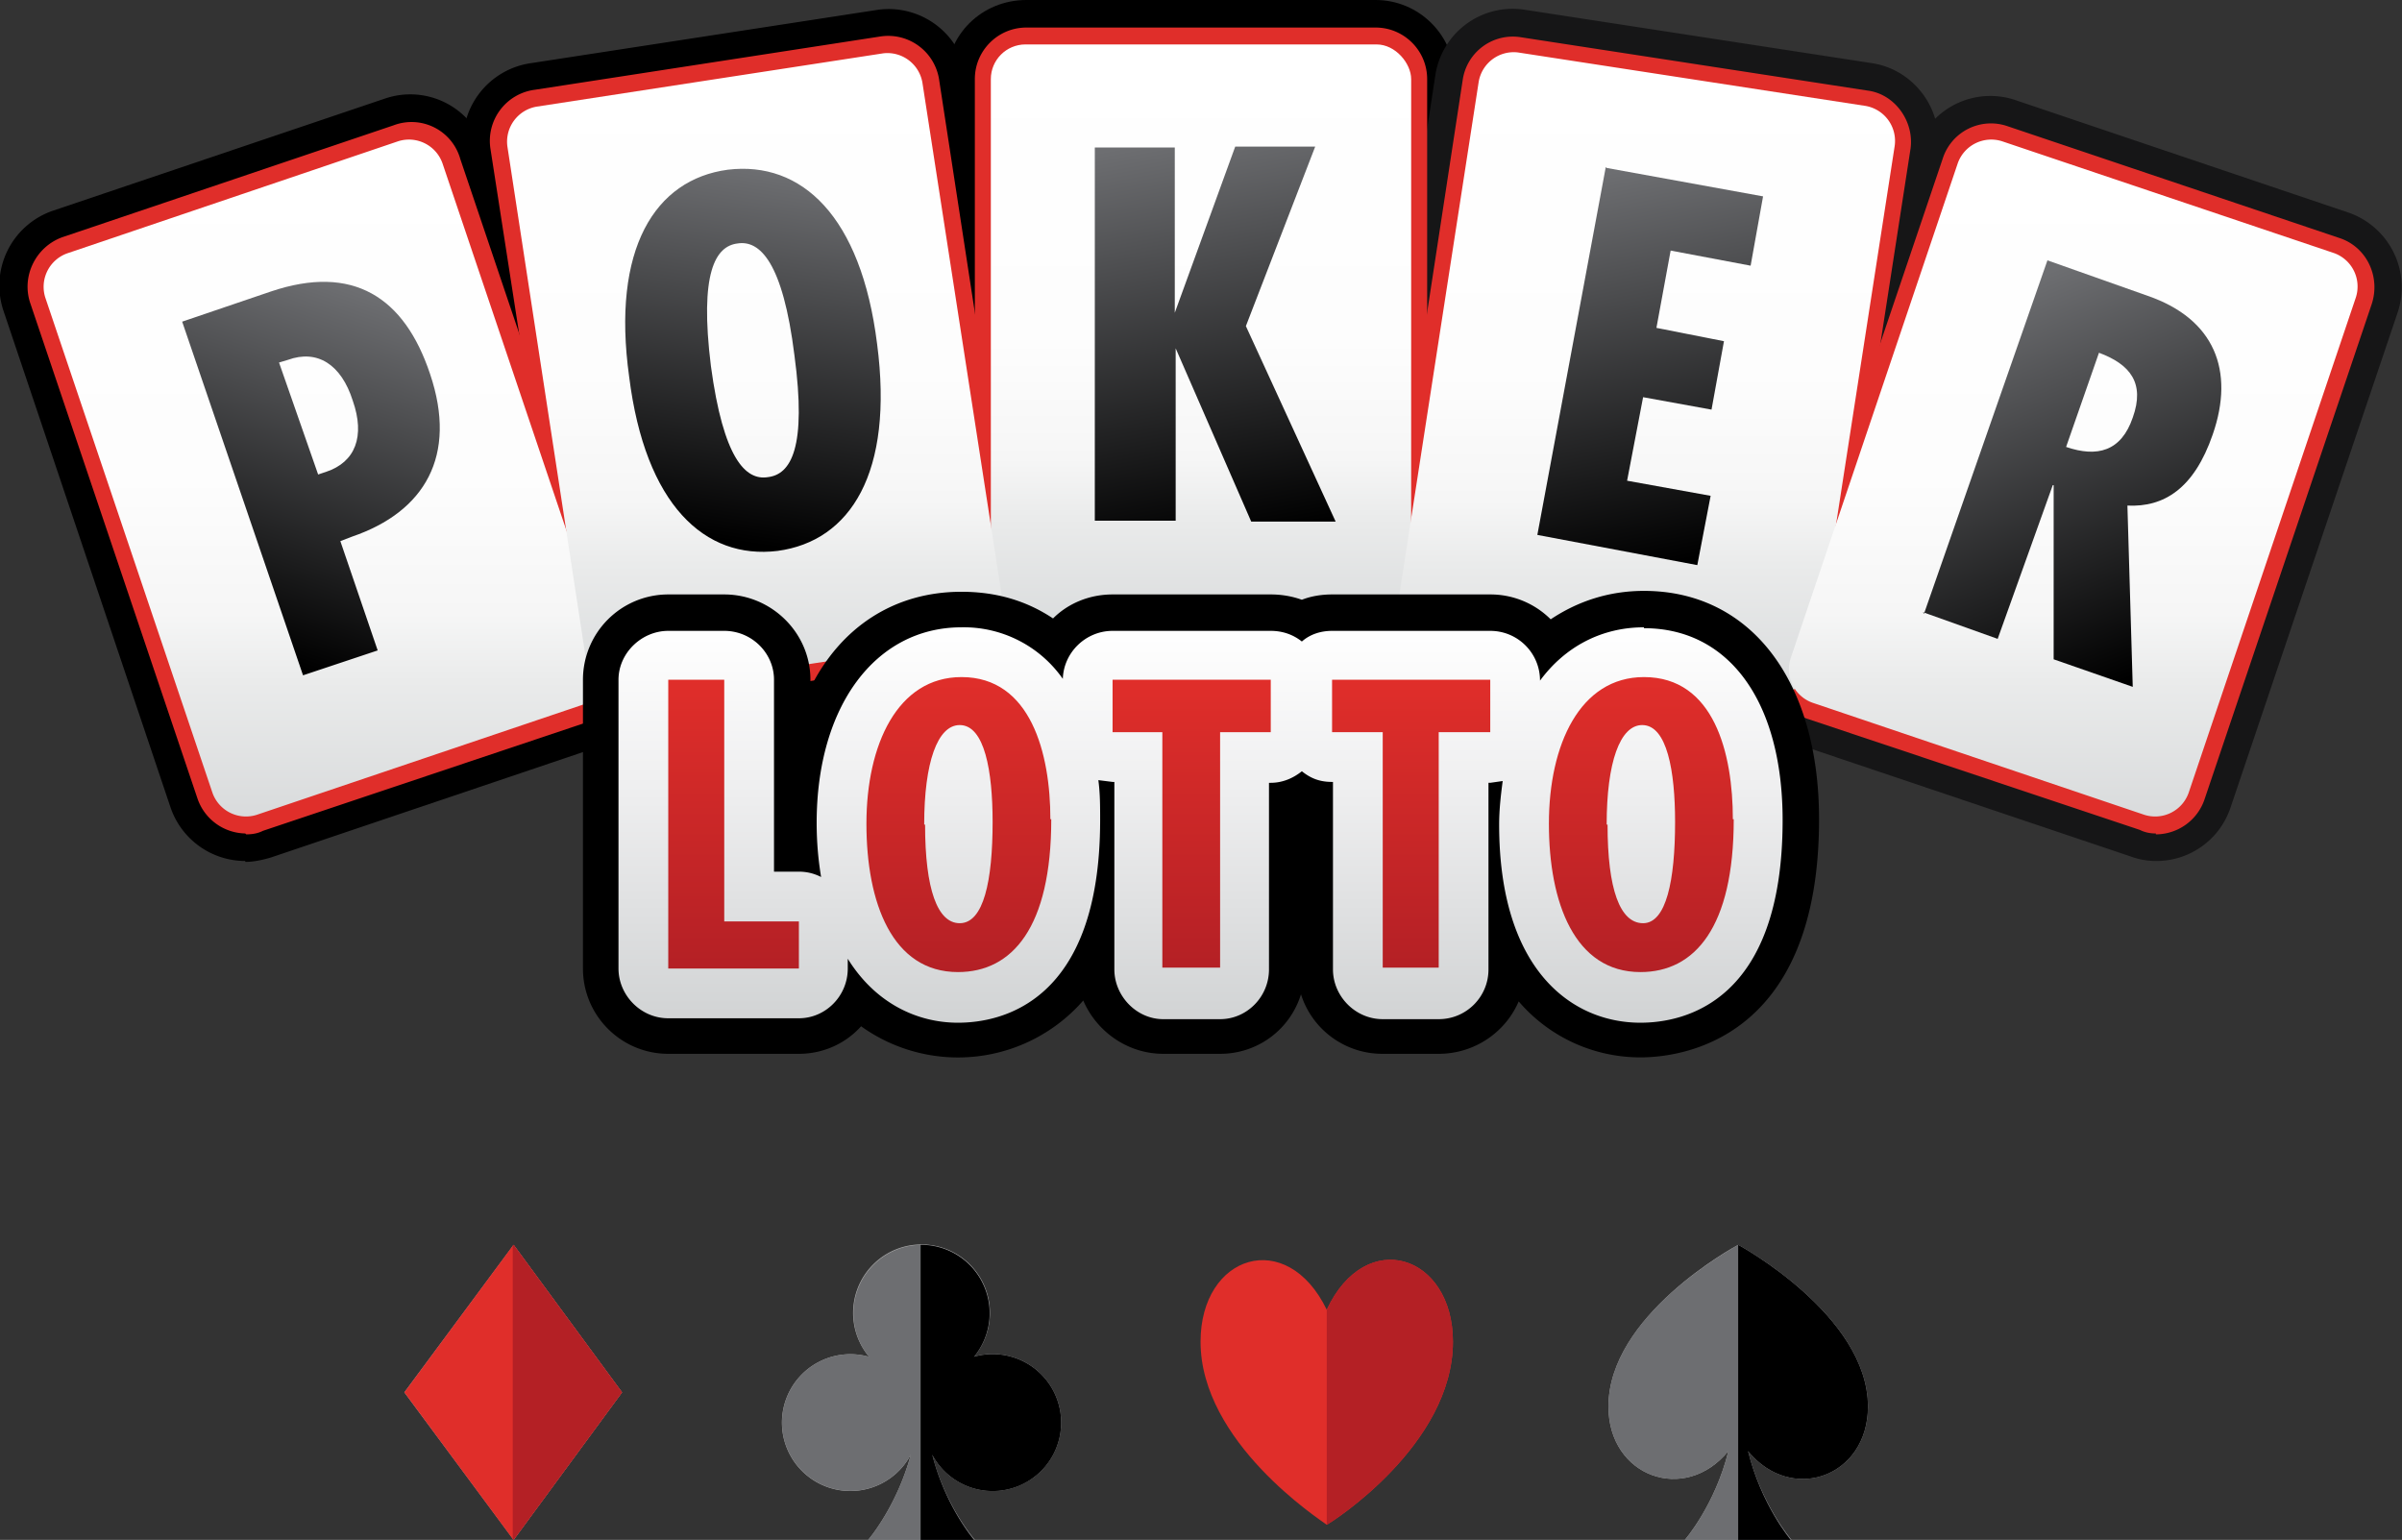 <svg xmlns="http://www.w3.org/2000/svg" xmlns:xlink="http://www.w3.org/1999/xlink" viewBox="116.2 130.1 270.3 173.3"><rect x="116.2" y="130.1" width="270.3" height="173.3" fill="#333333" stroke="none"/><defs><linearGradient id="a" x1="73.1" x2="73.1" y1="51.8" y2="128" gradientUnits="userSpaceOnUse"><stop offset="0" stop-color="#fff"/><stop offset=".5" stop-color="#fdfdfd"/><stop offset=".7" stop-color="#f6f6f6"/><stop offset=".8" stop-color="#eaebeb"/><stop offset="1" stop-color="#d9dbdc"/><stop offset="1" stop-color="#d1d3d4"/></linearGradient><linearGradient xlink:href="#a" id="d" x1="171.4" x2="171.4" y1="41.1" y2="107.7"/><linearGradient xlink:href="#a" id="e" x1="121.1" x2="121.1" y1="42.1" y2="114"/><linearGradient xlink:href="#a" id="f" x1="221.5" x2="221.5" y1="42.1" y2="114"/><linearGradient xlink:href="#a" id="g" x1="269.5" x2="269.5"/><linearGradient id="b" x1="260.6" x2="277.5" y1="69.2" y2="111.7" gradientUnits="userSpaceOnUse"><stop offset="0" stop-color="#6d6e71"/><stop offset="1"/></linearGradient><linearGradient xlink:href="#b" id="h" x1="75.2" x2="61.8" y1="68.5" y2="108.4"/><linearGradient xlink:href="#b" id="i" x1="124" x2="117.9" y1="55.7" y2="96.9"/><linearGradient xlink:href="#b" id="j" x1="168" x2="175.9" y1="51.8" y2="96.6"/><linearGradient xlink:href="#b" id="k" x1="217.7" x2="226.1" y1="55.5" y2="99"/><linearGradient id="l" x1="171.3" x2="171.3" y1="106.7" y2="151.1" gradientUnits="userSpaceOnUse"><stop offset="0" stop-color="#fff"/><stop offset=".4" stop-color="#efeff0"/><stop offset="1" stop-color="#d1d3d4"/></linearGradient><linearGradient id="c" x1="118.7" x2="118.7" y1="112.6" y2="145.1" gradientUnits="userSpaceOnUse"><stop offset="0" stop-color="#e02e2a"/><stop offset="1" stop-color="#b42025"/></linearGradient><linearGradient xlink:href="#c" id="m" x1="144.1" x2="144.1" y1="112.3" y2="145.5"/><linearGradient xlink:href="#c" id="n" x1="170.3" x2="170.3"/><linearGradient xlink:href="#c" id="o" x1="195" x2="195"/><linearGradient xlink:href="#c" id="p" x1="220.9" x2="220.9" y1="112.3" y2="145.5"/></defs><g style="isolation:isolate" transform="translate(80 94)"><path d="M185.5 183.5c-4.5-9.3-14.2-6.2-14.2 3.6 0 11.3 13.4 20 14.2 20.6.6-.3 14.2-9 14.2-20.6 0-9.8-9.8-13-14.2-3.6Z" class="ak" style="fill:#e02e2a"/><path d="M185.5 207.7c.6-.3 14.2-9 14.2-20.6 0-9.8-9.8-13-14.2-3.6v24.2Z" class="aq" style="fill:#b42025"/><path d="M231.8 176.2c-.6.3-14.6 8-14.6 18.2 0 7.9 8.6 11 13.5 5-1.5 6.1-4.9 10-4.9 10h12s-3.4-3.9-4.9-10c4.9 6 13.5 2.9 13.5-5 0-10.3-14.6-18.2-14.6-18.2Z" class="ad" style="fill:#aeaeae"/><path d="M231.8 176.2c-.8.5-14.6 8-14.6 18.2 0 7.9 8.6 11 13.5 5-1.5 6.1-4.9 10-4.9 10h12s-3.4-3.9-4.9-10c4.9 6 13.5 2.9 13.5-5 0-10.3-14.6-18.2-14.6-18.2Z" class="al" style="fill:#6d6e71"/><path d="M232 209.4h5.7s-3.3-3.9-4.8-10c4.9 6 13.5 2.9 13.5-5 0-10.3-14.6-18.2-14.6-18.2v33.2h.1Z"/><path d="m94 176.2-12.3 16.6L94 209.4l12.2-16.6L94 176.2z" class="ad" style="fill:#aeaeae"/><path d="m94 176.2-.1.1-12.2 16.5 12.2 16.5.1.1 12.2-16.6L94 176.2z" class="ak" style="fill:#e02e2a"/><path d="m94 209.4 12.2-16.6L94 176.2l-.1.1v33l.1.1z" class="aq" style="fill:#b42025"/><path d="M147.9 188.5c-.8 0-1.4.1-2.1.3a7.7 7.7 0 1 0-11.8 0 7.7 7.7 0 1 0 4.7 11c-1.6 5.9-4.8 9.6-4.8 9.6h12s-3.3-3.7-4.8-9.6a7.7 7.7 0 1 0 6.8-11.3Z" class="ad" style="fill:#aeaeae"/><path d="M147.9 188.5c-.8 0-1.4.1-2.1.3a7.7 7.7 0 0 0-6-12.6 7.7 7.7 0 0 0-5.8 12.6 7.7 7.7 0 0 0-9.8 7.4 7.7 7.7 0 0 0 14.5 3.6c-1.6 5.9-4.8 9.6-4.8 9.6h12s-3.3-3.7-4.8-9.6a7.7 7.7 0 1 0 6.8-11.3Z" class="al" style="fill:#6d6e71"/><path d="M140 209.4h5.8s-3.2-3.7-4.7-9.6a7.7 7.7 0 1 0 4.7-11 7.7 7.7 0 0 0-6-12.6v33.2h.2Z"/><rect width="47.3" height="66.7" x="147.7" y="41.1" class="w" rx="3.9" ry="3.9" style="fill:#fff"/><path d="M191 112.7h-39.3c-5 0-9-4-9-8.9V45c0-5 4-8.9 9-8.9H191c4.9 0 8.9 4 8.9 8.9v58.8c0 5-4 8.9-9 8.9Zm-38.3-10H190V46h-37.3v56.8Z"/><path d="M149 103.6a4 4 0 0 1-3.3 4.4l-39 6a4 4 0 0 1-4.5-3.3l-8.9-58.1a4 4 0 0 1 3.3-4.5l39-6a4 4 0 0 1 4.4 3.3l9 58.2Z" class="w" style="fill:#fff"/><path d="M106 119a8.8 8.8 0 0 1-8.7-7.5l-8.9-58.2A8.9 8.9 0 0 1 96 43.2l39-6a8.9 8.9 0 0 1 10 7.5l9 58.1a8.9 8.9 0 0 1-7.5 10.1l-39 6a9 9 0 0 1-1.3.1Zm-7.6-66.2L107 109l36.9-5.6-8.6-56.1-37 5.6Z"/><path d="M104.9 110.2a4 4 0 0 1-2.5 5l-37.3 12.6a4 4 0 0 1-5-2.5L41.3 69.6a4 4 0 0 1 2.5-5L81 52a4 4 0 0 1 5 2.5l18.8 55.7Z" class="w" style="fill:#fff"/><path d="M63.8 133a8.9 8.9 0 0 1-8.4-6L36.6 71.1a8.9 8.9 0 0 1 5.6-11.3l37.3-12.6A8.8 8.8 0 0 1 90.8 53l18.8 55.7A8.8 8.8 0 0 1 104 120l-37.3 12.6c-1 .3-2 .5-2.9.5ZM46.3 69l18.2 53.8 35.4-12L81.7 57 46.3 69Z"/><path d="M193.7 103.6a4 4 0 0 0 3.3 4.4l39 6a4 4 0 0 0 4.4-3.3l9-58.1A4 4 0 0 0 246 48l-39-6a4 4 0 0 0-4.4 3.3l-9 58.2Z" class="w" style="fill:#fff"/><path d="m236.5 119-1.3-.1-39-6a8.8 8.8 0 0 1-7.4-10.1l8.9-58.1a8.8 8.8 0 0 1 10.1-7.5l39 6c4.8.7 8.2 5.3 7.4 10.1l-8.9 58.2a8.8 8.8 0 0 1-8.8 7.5Zm-37.8-15.7 37 5.6 8.6-56-37-5.7-8.6 56.1Z" class="x" style="fill:#161617"/><path d="M237.7 110.2a4 4 0 0 0 2.5 5l37.3 12.6a4 4 0 0 0 5-2.5l18.8-55.7a4 4 0 0 0-2.4-5L261.5 52a4 4 0 0 0-5 2.5l-18.8 55.7Z" class="w" style="fill:#fff"/><path d="M278.8 133c-1 0-2-.2-2.8-.5l-37.4-12.6a8.8 8.8 0 0 1-5.6-11.3L251.8 53a8.8 8.8 0 0 1 11.3-5.6L300.4 60a8.9 8.9 0 0 1 5.6 11.3l-18.8 55.7a8.8 8.8 0 0 1-8.4 6Zm-36-22.2 35.4 12L296.3 69 261 57l-18.1 53.8Z" class="x" style="fill:#161617"/><rect width="47.3" height="66.7" x="147.7" y="41.1" class="z" rx="3.9" ry="3.9" style="fill:#a7a9ac"/><path d="M191 109.6h-39.3a5.8 5.8 0 0 1-5.8-5.8V45c0-3.2 2.6-5.8 5.8-5.8H191c3.2 0 5.8 2.6 5.8 5.8v58.8c0 3.2-2.6 5.8-5.8 5.8Zm-39.3-66.7a2 2 0 0 0-2.1 2v59c0 1 1 2 2 2h39.5c1.1 0 2-1 2-2v-59c0-1-.9-2-2-2h-39.4Z" class="ak" style="fill:#e02e2a"/><path d="M149 103.6a4 4 0 0 1-3.3 4.4l-39 6a4 4 0 0 1-4.5-3.3l-8.9-58.1a4 4 0 0 1 3.3-4.5l39-6a4 4 0 0 1 4.4 3.3l9 58.2Z" class="z" style="fill:#a7a9ac"/><path d="M106.1 115.9a5.7 5.7 0 0 1-5.7-5l-9-58a5.8 5.8 0 0 1 5-6.7l38.9-6a5.8 5.8 0 0 1 6.6 5l8.9 58a5.8 5.8 0 0 1-4.9 6.7l-39 6a6 6 0 0 1-.8 0Zm30-72h-.3l-39 6a2 2 0 0 0-1.6 2.4l8.9 58.1c0 .6.3 1 .8 1.4.4.3 1 .4 1.5.4l39-6a2 2 0 0 0 1.7-2.4l-8.9-58.1a2 2 0 0 0-2-1.8Z" class="ak" style="fill:#e02e2a"/><path d="M104.9 110.2a4 4 0 0 1-2.5 5l-37.3 12.6a4 4 0 0 1-5-2.5L41.3 69.6a4 4 0 0 1 2.5-5L81 52a4 4 0 0 1 5 2.5l18.8 55.7Z" class="z" style="fill:#a7a9ac"/><path d="M63.8 129.9a5.8 5.8 0 0 1-5.4-4L39.6 70.2c-1-3 .6-6.3 3.6-7.4l37.3-12.6A5.7 5.7 0 0 1 88 54l18.8 55.7a5.7 5.7 0 0 1-3.7 7.4l-37.3 12.5c-.6.3-1.2.4-1.9.4Zm18.6-76.2a2 2 0 0 0-.7 0L44.4 66.5A2 2 0 0 0 43 69l18.8 55.7a2 2 0 0 0 2.6 1.3l37.3-12.6a2 2 0 0 0 1.3-2.6L84.3 55.1a2 2 0 0 0-2-1.4Z" class="ak" style="fill:#e02e2a"/><path d="M193.7 103.6a4 4 0 0 0 3.3 4.4l39 6a4 4 0 0 0 4.4-3.3l9-58.1A4 4 0 0 0 246 48l-39-6a4 4 0 0 0-4.4 3.3l-9 58.2Z" class="z" style="fill:#a7a9ac"/><path d="M236.5 115.9a6 6 0 0 1-.8 0l-39-6a5.8 5.8 0 0 1-4.8-6.6l8.9-58.2a5.7 5.7 0 0 1 6.6-4.8l39 6c3 .4 5.2 3.4 4.8 6.5l-9 58.2a5.7 5.7 0 0 1-5.7 4.9Zm-30-72a2 2 0 0 0-2 1.8l-9 58.1c0 .6 0 1.1.4 1.6.3.4.8.7 1.4.8l39 6a2 2 0 0 0 2.3-1.8l8.9-58.1a2 2 0 0 0-1.8-2.4l-39-6a2 2 0 0 0-.2 0Z" class="ak" style="fill:#e02e2a"/><path d="M237.7 110.2a4 4 0 0 0 2.5 5l37.3 12.6a4 4 0 0 0 5-2.5l18.8-55.7a4 4 0 0 0-2.4-5L261.5 52a4 4 0 0 0-5 2.5l-18.8 55.7Z" class="z" style="fill:#a7a9ac"/><path d="M278.8 129.9c-.6 0-1.2-.1-1.8-.4L239.6 117a5.8 5.8 0 0 1-3.6-7.4L254.8 54a5.7 5.7 0 0 1 7.3-3.7l37.4 12.6c3 1 4.6 4.3 3.6 7.4l-18.8 55.7a5.8 5.8 0 0 1-5.5 4Zm-18.5-76.2a2 2 0 0 0-2 1.4l-18.8 55.7a2 2 0 0 0 1.3 2.6l37.3 12.6a2 2 0 0 0 2.7-1.3L299.6 69a2 2 0 0 0-1.3-2.6l-37.4-12.6a2 2 0 0 0-.6-.1Z" class="ak" style="fill:#e02e2a"/><path d="M104.9 110.2a4 4 0 0 1-2.5 5l-37.3 12.6a4 4 0 0 1-5-2.5L41.3 69.6a4 4 0 0 1 2.5-5L81 52a4 4 0 0 1 5 2.5l18.8 55.7Z" style="fill:url(#a)"/><rect width="47.3" height="66.7" x="147.7" y="41.1" rx="3.9" ry="3.9" style="fill:url(#d)"/><path d="M149 103.6a4 4 0 0 1-3.3 4.4l-39 6a4 4 0 0 1-4.5-3.3l-8.9-58.1a4 4 0 0 1 3.3-4.5l39-6a4 4 0 0 1 4.4 3.3l9 58.2Z" style="fill:url(#e)"/><path d="M193.7 103.6a4 4 0 0 0 3.3 4.4l39 6a4 4 0 0 0 4.4-3.3l9-58.1A4 4 0 0 0 246 48l-39-6a4 4 0 0 0-4.4 3.3l-9 58.2Z" style="fill:url(#f)"/><path d="M237.7 110.2a4 4 0 0 0 2.5 5l37.3 12.6a4 4 0 0 0 5-2.5l18.8-55.7a4 4 0 0 0-2.4-5L261.5 52a4 4 0 0 0-5 2.5l-18.8 55.7Z" style="fill:url(#g)"/><path d="m252.7 105.2 13.9-39.8 11.3 4c7.5 2.6 9.8 8.4 7.3 15.6-2.1 6.1-5.5 8.2-9.6 8l.6 20.4-8.9-3.1V90.7h-.1L261 108l-8.4-3Zm16-18.8c3.5 1.2 6.2.5 7.5-3.3 1.4-3.9-.3-6-3.8-7.3l-3.7 10.6Z" style="fill:url(#b)"/><path d="M70.3 112.1 56.7 72.3l10-3.4c9.2-3.1 15 .6 17.9 9.3 3.1 9.2-.6 15.5-8.8 18.3l-1.3.5 4.2 12.3-8.4 2.8ZM72 89.5l.9-.3c3.3-1.1 4.4-4 3-8-1.3-4.1-4-5.8-7.3-4.6l-1 .3L72 89.5Z" style="fill:url(#h)"/><path d="M123.7 98.1c-8.2 1-14.9-5.2-16.7-19.6-2-14.4 2.9-22.2 11.1-23.3 8.3-1 15 5.2 16.8 19.6 1.9 14.5-3 22.2-11.2 23.3Zm-4.5-34.6c-2.5.3-4.3 3.3-3 13.8 1.4 10.4 3.9 12.9 6.4 12.5 2.6-.3 4.4-3.3 3-13.7-1.3-10.5-3.9-13-6.4-12.6Z" style="fill:url(#i)"/><path d="M159.4 94.7v-42h9v18.6l6.8-18.7h9l-7.8 20.2 10.1 22H177l-8.5-19.5v19.4h-9Z" style="fill:url(#j)"/><path d="m217 55 17.6 3.2-1.4 7.8-9-1.7-1.6 8.7 7.6 1.5-1.4 7.7-7.7-1.4-1.8 9.4 9.4 1.7-1.5 7.8-18-3.4 7.7-41.4Z" style="fill:url(#k)"/><path d="M221.2 102.6c-4 0-7.5 1.2-10.5 3.2a9.6 9.6 0 0 0-6.8-2.8h-17.8c-1.2 0-2.4.2-3.4.6-1.1-.4-2.3-.6-3.5-.6h-17.8c-2.6 0-5 1-6.7 2.7-3-2-6.4-3-10.3-3-7.6 0-13.6 4-17 10.8v-.9c0-5.3-4.4-9.6-9.7-9.6h-6.3a9.6 9.6 0 0 0-9.6 9.6v32.5c0 5.3 4.3 9.6 9.6 9.6h14.7c2.8 0 5.3-1.2 7-3.1a18.7 18.7 0 0 0 25-2.9c1.5 3.5 5 6 9 6h6.4c4.3 0 7.9-2.8 9.1-6.7a9.6 9.6 0 0 0 9.2 6.7h6.3c4 0 7.5-2.4 9-5.9a18 18 0 0 0 13.7 6.3c4.7 0 20.1-2 20.1-26.8 0-15.6-7.7-25.7-19.7-25.7Z"/><path d="M221.2 106.7c-4.8 0-8.9 2.2-11.7 6 0-3.1-2.5-5.6-5.6-5.6h-17.8c-1.3 0-2.5.4-3.4 1.2-1-.8-2.2-1.2-3.5-1.2h-17.8c-3 0-5.5 2.4-5.6 5.4a13.6 13.6 0 0 0-11.4-5.8c-9.7 0-16.3 8.9-16.3 22 0 2.3.2 4.3.5 6.1-.8-.4-1.6-.6-2.5-.6h-2.8v-21.6c0-3-2.5-5.5-5.6-5.5h-6.3c-3 0-5.6 2.5-5.6 5.5v32.5c0 3 2.5 5.6 5.6 5.6h14.7c3 0 5.5-2.5 5.5-5.6V144c3.1 5 7.8 7.2 12.4 7.2 4.8 0 16-2.2 16-22.8 0-1.6 0-3-.2-4.5l1.6.2h.2v21.1c0 3 2.5 5.6 5.5 5.6h6.4c3 0 5.5-2.5 5.5-5.6v-21h.2c1.3 0 2.5-.5 3.5-1.3 1 .8 2 1.2 3.4 1.2h.1v21.1c0 3 2.5 5.6 5.6 5.6h6.3c3.1 0 5.6-2.5 5.6-5.6v-21h.2l1.4-.2c-.2 1.5-.4 3.2-.4 4.9 0 16.4 8.2 22.3 15.9 22.3 4.8 0 16-2.2 16-22.8 0-13.3-6-21.6-15.6-21.6Z" style="fill:url(#l)"/><path d="M111.4 112.6h6.3v27.2h8.4v5.3h-14.7v-32.5Z" style="fill:url(#c)"/><path d="M154.5 128.3c0 12.2-4.4 17.2-10.5 17.2-7.4 0-10.3-7.8-10.3-16.7 0-8.9 3.5-16.5 10.7-16.5 7.8 0 10 8.6 10 16Zm-14.2.6c0 7.3 1.4 11.1 3.9 11.1 2.7 0 3.7-4.8 3.7-11.4 0-5.7-.9-10.9-3.7-10.9-2.5 0-4 4.2-4 11.2Z" style="fill:url(#m)"/><path d="M167.1 118.5h-5.7v-5.9h17.8v5.9h-5.7V145H167v-26.6Z" style="fill:url(#n)"/><path d="M191.8 118.5h-5.7v-5.9h17.8v5.9h-5.8V145h-6.3v-26.6Z" style="fill:url(#o)"/><path d="M231.3 128.3c0 12.2-4.4 17.2-10.5 17.2-7.4 0-10.3-7.8-10.3-16.7 0-8.9 3.5-16.5 10.7-16.5 7.9 0 10 8.6 10 16Zm-14.2.6c0 7.3 1.4 11.1 4 11.1s3.6-4.8 3.6-11.4c0-5.7-.9-10.9-3.7-10.9-2.5 0-4 4.2-4 11.2Z" style="fill:url(#p)"/></g></svg>
